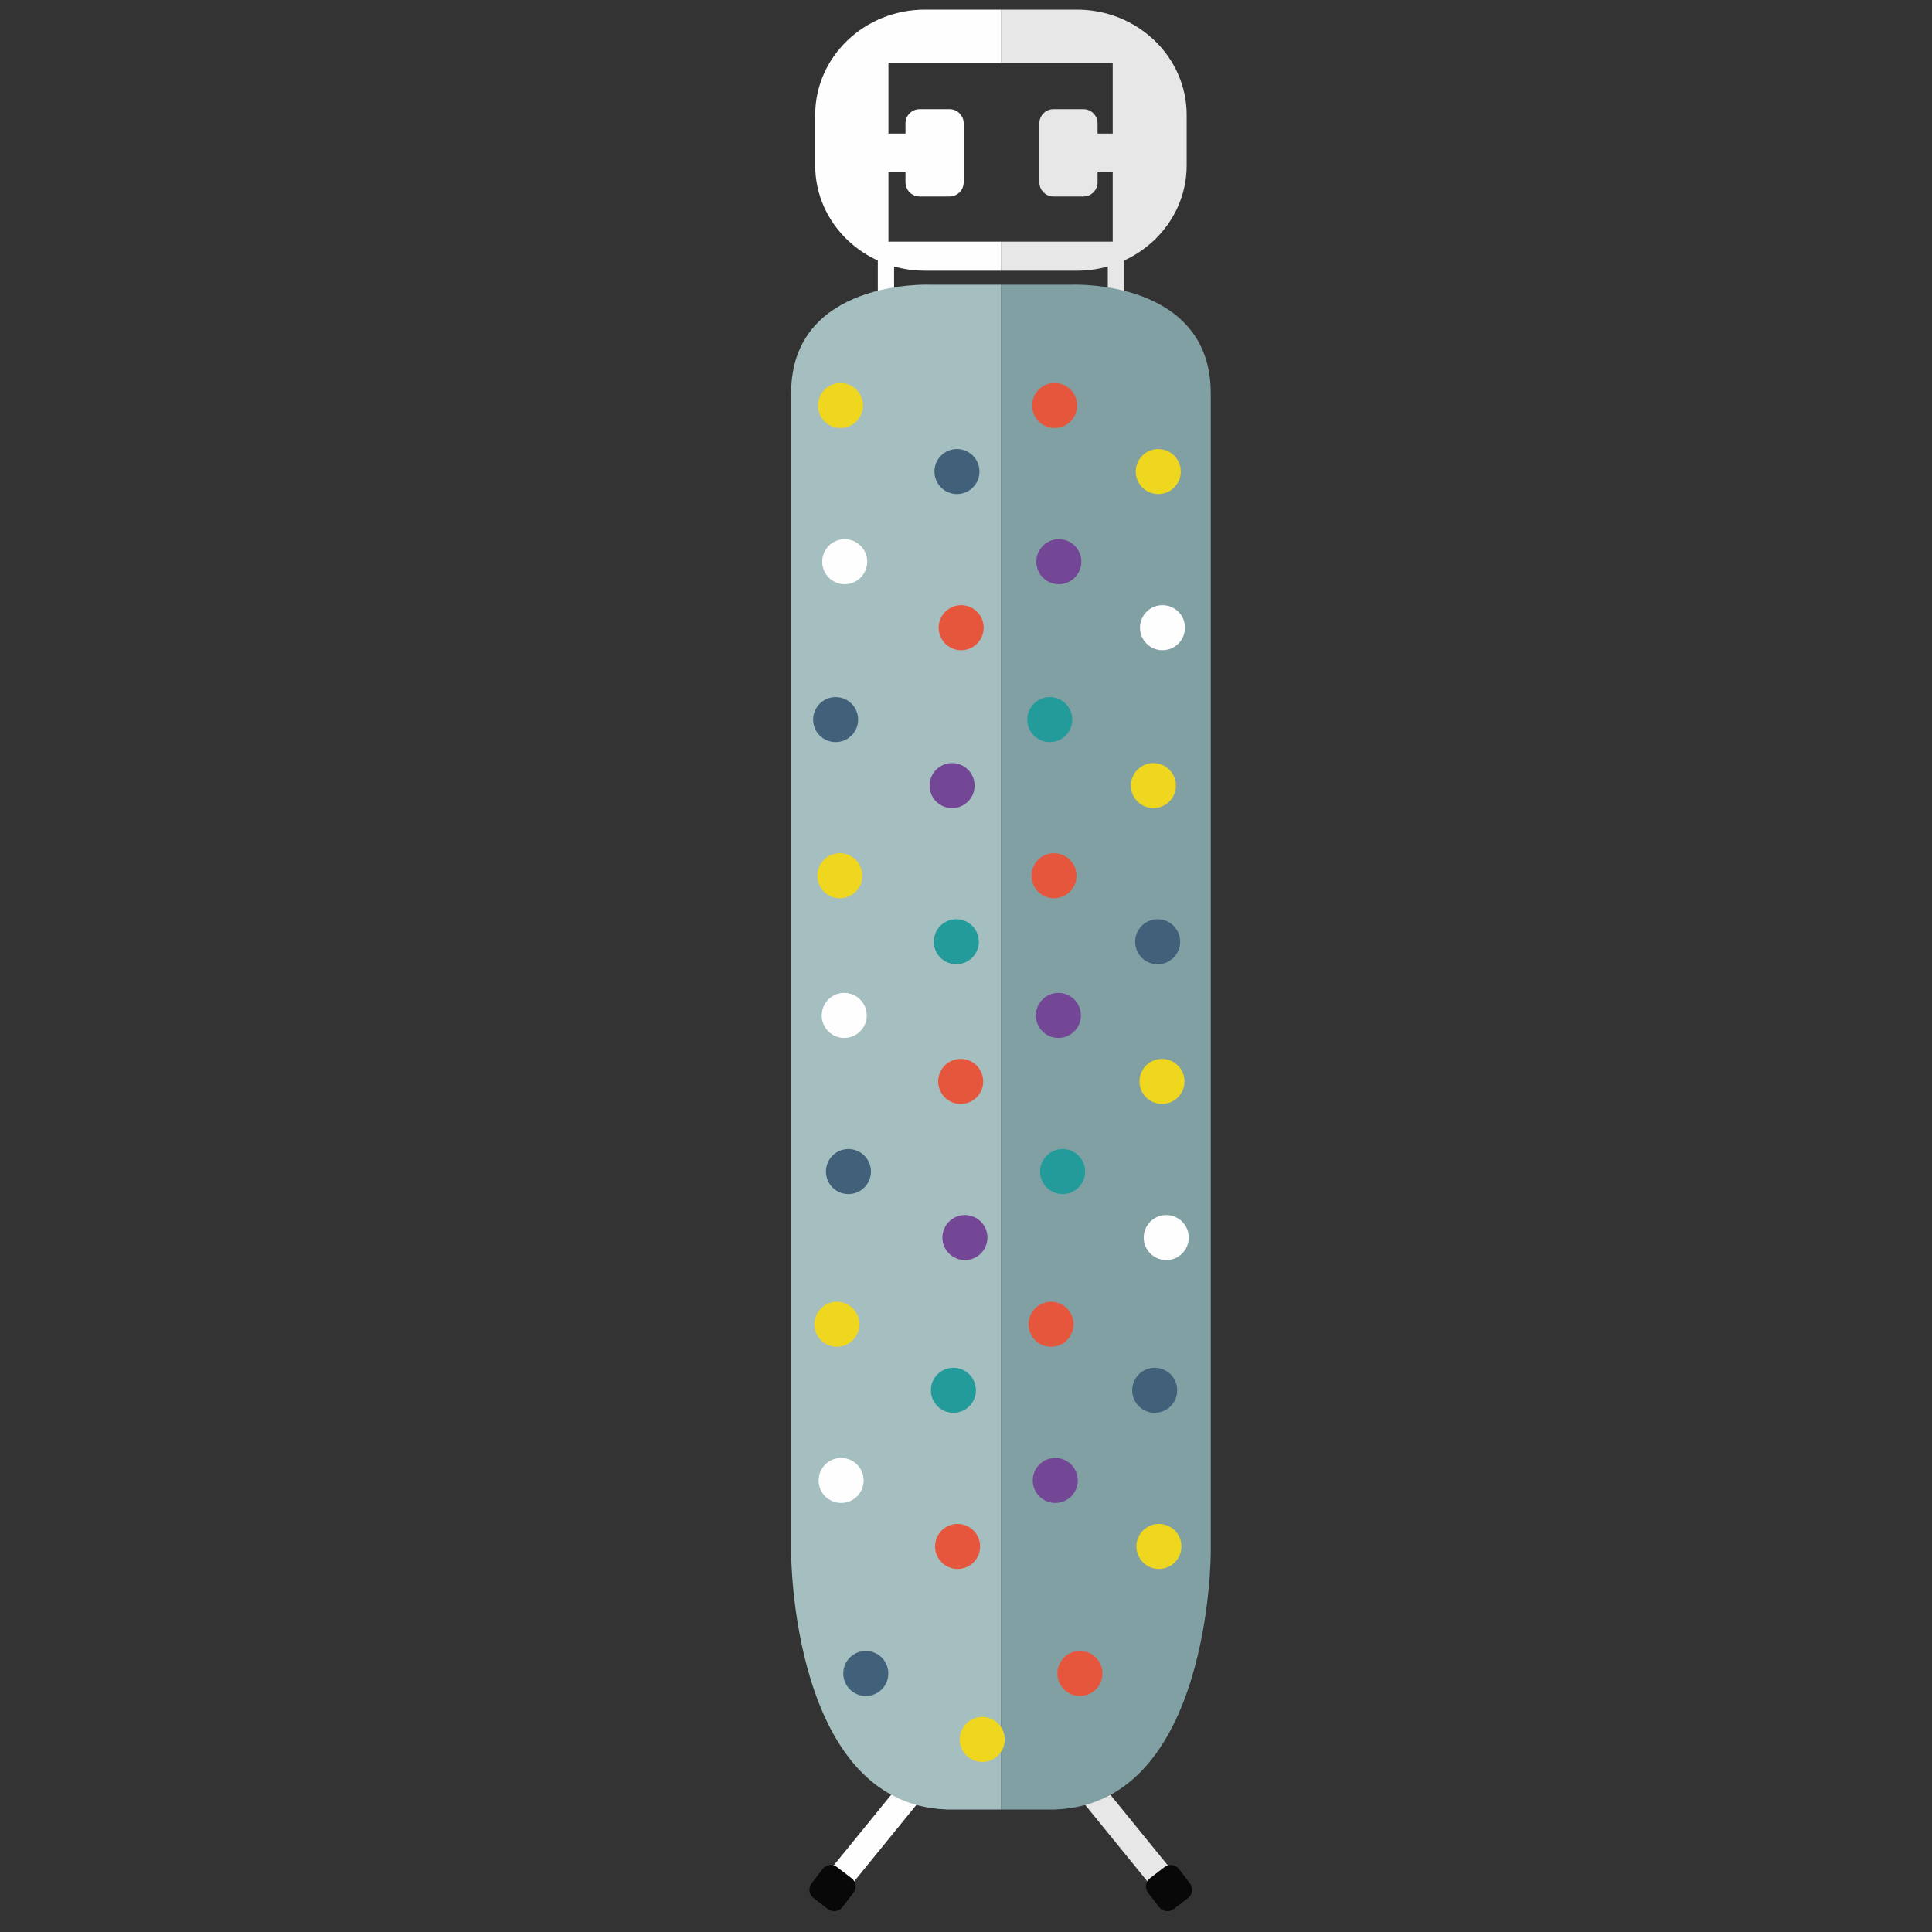<?xml version="1.0" encoding="iso-8859-1"?>
<!-- Generator: Adobe Illustrator 19.0.0, SVG Export Plug-In . SVG Version: 6.00 Build 0)  -->
<svg version="1.1" id="Calque_1" xmlns="http://www.w3.org/2000/svg" xmlns:xlink="http://www.w3.org/1999/xlink" x="0px" y="0px"
	 viewBox="0 0 200 200" style="enable-background:new 0 0 200 200;" xml:space="preserve">
<rect x="0" y="0" width="200" height="200" fill="#333333" stroke="none"/>
<g id="XMLID_2_">
	<g id="XMLID_108_">
		<g id="XMLID_118_">
			<g id="XMLID_122_">
				<line id="XMLID_126_" style="fill:#239B9B;" x1="120.741" y1="195.049" x2="112.453" y2="184.857"/>
				<path id="XMLID_123_" style="fill:#E8E7E7;" d="M120.742,196.393c0.298,0,0.598-0.098,0.847-0.301
					c0.576-0.468,0.663-1.315,0.195-1.891l-8.288-10.192c-0.468-0.576-1.314-0.663-1.89-0.195c-0.576,0.468-0.663,1.315-0.195,1.89
					l8.288,10.192C119.964,196.223,120.351,196.393,120.742,196.393z"/>
			</g>
			<path id="XMLID_119_" style="fill:#080809;" d="M119.99,197.423c0.361,0.472,1.036,0.562,1.508,0.201l1.489-1.139
				c0.472-0.361,0.562-1.036,0.201-1.508l-1.14-1.489c-0.361-0.472-1.036-0.561-1.508-0.2l-1.489,1.14
				c-0.472,0.361-0.562,1.036-0.2,1.508L119.99,197.423z"/>
		</g>
		<g id="XMLID_109_">
			<g id="XMLID_113_">
				<line id="XMLID_117_" style="fill:#239B9B;" x1="86.46" y1="195.049" x2="94.747" y2="184.857"/>
				<path id="XMLID_114_" style="fill:#FFFEFE;" d="M86.459,196.393c-0.298,0-0.598-0.098-0.847-0.301
					c-0.576-0.468-0.663-1.315-0.195-1.891l8.288-10.192c0.468-0.576,1.314-0.663,1.89-0.195c0.576,0.468,0.663,1.315,0.195,1.89
					l-8.288,10.192C87.237,196.223,86.849,196.393,86.459,196.393z"/>
			</g>
			<path id="XMLID_110_" style="fill:#080809;" d="M87.21,197.423c-0.361,0.472-1.036,0.562-1.508,0.201l-1.489-1.139
				c-0.472-0.361-0.562-1.036-0.201-1.508l1.14-1.489c0.361-0.472,1.036-0.561,1.508-0.2l1.489,1.14
				c0.472,0.361,0.562,1.036,0.2,1.508L87.21,197.423z"/>
		</g>
	</g>
	<g id="XMLID_101_">
		<rect id="XMLID_105_" x="90.87" y="25.721" style="fill:#FFFEFE;" width="1.684" height="6.291"/>
		<rect id="XMLID_102_" x="114.678" y="25.721" style="fill:#E8E7E7;" width="1.684" height="6.291"/>
	</g>
	<g id="XMLID_90_">
		<rect id="XMLID_100_" x="103.616" y="6.493" style="fill:none;" width="11.57" height="18.519"/>
		<rect id="XMLID_99_" x="91.971" y="6.493" style="fill:none;" width="11.645" height="18.519"/>
		<path id="XMLID_98_" style="fill:#A5BEBF;" d="M100.043,29.47h-3.854c0,0-14.292-0.562-14.292,11.241
			c0,11.803,0,120.036,0,120.036s0.001,25.973,16.059,26.565l0,0.011h0.562h4.015h1.084V29.47H100.043z"/>
		<path id="XMLID_97_" style="fill:#81A0A4;" d="M111.043,29.47h-3.854h-3.573v157.854h1.084h4.015h0.562l0-0.011
			c16.058-0.593,16.059-26.565,16.059-26.565s0-108.233,0-120.036C125.335,28.908,111.043,29.47,111.043,29.47z"/>
		<path id="XMLID_94_" style="fill:#E8E7E7;" d="M122.844,17.12v-5.215C122.844,5.883,117.758,1,111.483,1h-7.867v5.493h11.57
			v18.519h-11.57v3.013h7.867C117.758,28.026,122.844,23.143,122.844,17.12z"/>
		<path id="XMLID_91_" style="fill:#FFFEFE;" d="M91.971,25.013V6.493h11.645V1h-7.867c-6.274,0-11.361,4.883-11.361,10.905v5.215
			c0,6.023,5.087,10.905,11.361,10.905h7.867v-3.013H91.971z"/>
	</g>
	<g id="XMLID_75_">
		<g id="XMLID_83_">
			<path id="XMLID_87_" style="fill:#FFFEFE;" d="M99.761,18.873c0,0.81-0.656,1.466-1.466,1.466h-3.093
				c-0.81,0-1.466-0.656-1.466-1.466v-6.106c0-0.81,0.656-1.466,1.466-1.466h3.093c0.81,0,1.466,0.656,1.466,1.466V18.873z"/>
			<rect id="XMLID_84_" x="90.369" y="13.826" style="fill:#FFFEFE;" width="4.431" height="3.987"/>
		</g>
		<g id="XMLID_76_">
			<path id="XMLID_80_" style="fill:#E8E7E7;" d="M113.619,18.873c0,0.81-0.656,1.466-1.466,1.466h-3.093
				c-0.81,0-1.466-0.656-1.466-1.466v-6.106c0-0.81,0.656-1.466,1.466-1.466h3.093c0.81,0,1.466,0.656,1.466,1.466V18.873z"/>
			<rect id="XMLID_77_" x="112.432" y="13.826" style="fill:#E8E7E7;" width="4.43" height="3.987"/>
		</g>
	</g>
	<g id="XMLID_3_">
		<circle id="XMLID_74_" style="fill:#EFD61F;" cx="87.006" cy="41.983" r="2.331"/>
		<circle id="XMLID_71_" style="fill:#41607A;" cx="99.063" cy="48.815" r="2.331"/>
		<circle id="XMLID_68_" style="fill:#E5563D;" cx="109.174" cy="41.983" r="2.331"/>
		<circle id="XMLID_67_" style="fill:#EFD61F;" cx="119.903" cy="48.815" r="2.331"/>
		<circle id="XMLID_64_" style="fill:#FFFEFE;" cx="87.442" cy="58.147" r="2.331"/>
		<circle id="XMLID_61_" style="fill:#E5563D;" cx="99.499" cy="64.979" r="2.331"/>
		<circle id="XMLID_60_" style="fill:#744796;" cx="109.61" cy="58.147" r="2.331"/>
		<circle id="XMLID_57_" style="fill:#FFFEFE;" cx="120.34" cy="64.979" r="2.331"/>
		<circle id="XMLID_54_" style="fill:#41607A;" cx="86.504" cy="74.493" r="2.33"/>
		<circle id="XMLID_53_" style="fill:#744796;" cx="98.561" cy="81.325" r="2.331"/>
		<circle id="XMLID_52_" style="fill:#239B9B;" cx="108.672" cy="74.493" r="2.331"/>
		<circle id="XMLID_51_" style="fill:#EFD61F;" cx="119.401" cy="81.325" r="2.331"/>
		<circle id="XMLID_50_" style="fill:#EFD61F;" cx="86.94" cy="90.657" r="2.331"/>
		<circle id="XMLID_49_" style="fill:#239B9B;" cx="98.997" cy="97.489" r="2.33"/>
		<circle id="XMLID_46_" style="fill:#E5563D;" cx="109.108" cy="90.657" r="2.331"/>
		<circle id="XMLID_43_" style="fill:#41607A;" cx="119.838" cy="97.489" r="2.331"/>
		<circle id="XMLID_40_" style="fill:#FFFEFE;" cx="87.394" cy="105.117" r="2.331"/>
		<circle id="XMLID_37_" style="fill:#E5563D;" cx="99.451" cy="111.949" r="2.331"/>
		<circle id="XMLID_36_" style="fill:#744796;" cx="109.562" cy="105.117" r="2.331"/>
		<circle id="XMLID_35_" style="fill:#EFD61F;" cx="120.291" cy="111.949" r="2.331"/>
		<circle id="XMLID_32_" style="fill:#41607A;" cx="87.83" cy="121.281" r="2.331"/>
		<circle id="XMLID_31_" style="fill:#744796;" cx="99.888" cy="128.113" r="2.331"/>
		<circle id="XMLID_30_" style="fill:#239B9B;" cx="109.999" cy="121.281" r="2.33"/>
		<circle id="XMLID_27_" style="fill:#FFFEFE;" cx="120.728" cy="128.113" r="2.331"/>
		<circle id="XMLID_26_" style="fill:#EFD61F;" cx="86.636" cy="137.091" r="2.331"/>
		<circle id="XMLID_25_" style="fill:#239B9B;" cx="98.694" cy="143.923" r="2.331"/>
		<circle id="XMLID_22_" style="fill:#E5563D;" cx="108.804" cy="137.091" r="2.331"/>
		<circle id="XMLID_19_" style="fill:#41607A;" cx="119.534" cy="143.923" r="2.331"/>
		<circle id="XMLID_16_" style="fill:#FFFEFE;" cx="87.073" cy="153.255" r="2.331"/>
		<circle id="XMLID_13_" style="fill:#E5563D;" cx="99.13" cy="160.087" r="2.331"/>
		<circle id="XMLID_12_" style="fill:#744796;" cx="109.241" cy="153.255" r="2.331"/>
		<circle id="XMLID_11_" style="fill:#EFD61F;" cx="119.97" cy="160.087" r="2.331"/>
		<circle id="XMLID_8_" style="fill:#41607A;" cx="89.626" cy="173.237" r="2.331"/>
		<circle id="XMLID_7_" style="fill:#EFD61F;" cx="101.684" cy="180.069" r="2.331"/>
		<circle id="XMLID_4_" style="fill:#E5563D;" cx="111.795" cy="173.237" r="2.331"/>
	</g>
</g>
</svg>
